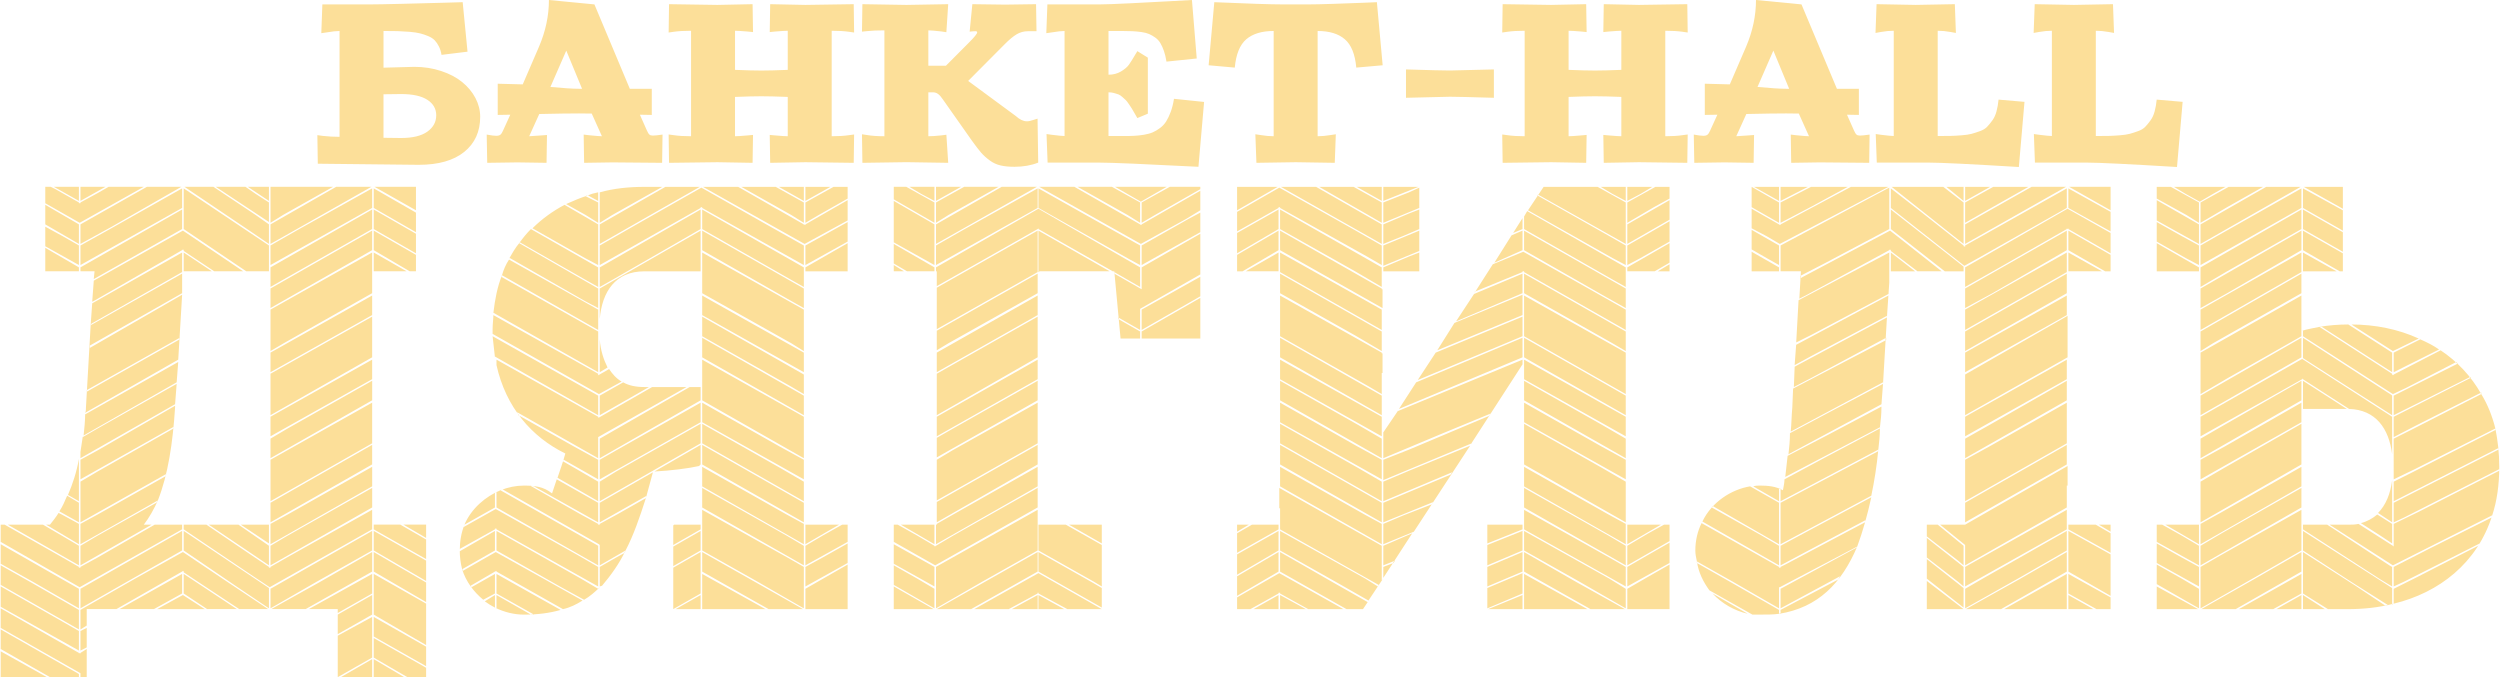 <?xml version="1.0" encoding="UTF-8"?> <!-- Creator: CorelDRAW 2018 (64-Bit) --> <svg xmlns="http://www.w3.org/2000/svg" xmlns:xlink="http://www.w3.org/1999/xlink" xml:space="preserve" width="3090px" height="837px" style="shape-rendering:geometricPrecision; text-rendering:geometricPrecision; image-rendering:optimizeQuality; fill-rule:evenodd; clip-rule:evenodd" viewBox="0 0 1255.55 340.29"> <defs> <style type="text/css"> <![CDATA[ .fil0 {fill:#FCDF99} .fil1 {fill:#FCDF99;fill-rule:nonzero} ]]> </style> </defs> <g id="Слой_x0020_1">  <path class="fil0" d="M1202.1 236.15c0,0 0,0 0,0 0,0 0,0 0,0zm0 3.53c0,0 0,0 0,0 0,0 0,0 0,0zm0 -1.57c0,0 0,-0.39 0,-0.39 0,0 0,0.39 0,0.39zm0 -5.11c0,0 0,0 0,0 0,0 0,0 0,0zm0 -3.14c0,0 0,0 0,0 0,0 0,0 0,0zm0 1.57c0,0 0,0 0,0 0,0 0,0 0,0zm-96.67 -1.18l50.69 -29.08 0 -9.82 -40.48 23.18 -10.21 5.9 0 9.82zm10.61 27.12l-10.61 5.89 0 10.22 50.69 -29.08 0 -9.82 -40.08 22.79zm-10.61 16.9l0 0.39 0 9.43 50.69 -29.08 0 -9.82 -40.08 22.79 -10.61 6.28 0 0.01zm73.49 -68.78l-22.01 -14.14 0 9.43 0 0 0 4.71 22.01 0zm-73.49 46.77l-0.39 0 0.39 0 0 10.21 50.69 -29.08 0 -10.21 0 0 0 -10.22 -38.51 22.01 -12.18 7.07 0 10.22zm96.28 0.78l0 -0.78 0 -9.83 0 -1.18 0 0 0 0c-0.79,6.69 -3.15,12.58 -7.08,16.51 0,0 0,0 0,0l7.08 4.71 0 -9.43zm-113.97 10.61l16.9 9.83 0 -9.83 0 0 -16.9 0zm17.69 -22.79l50.69 -28.68 0 -9.83 -38.51 22.01 -12.18 6.68 0 9.83 0 -0.01 0 0zm51.48 -135.57l0 9.82 20.04 11.4 0 -9.82 -20.04 -11.4zm0 -10.61l0 9.82 20.04 11.4 0 -10.22 -20.04 -11 0 0 0 0zm-51.48 40.08l0 9.43 13.36 -7.86 37.33 -21.22 0 -9.82 -50.69 29.08 0 0.39 0 0zm71.52 -7.46l-20.04 -11.4 0 9.82 18.47 10.62 1.57 0 0 -9.04zm-20.83 -32.62l-42.44 23.97 -8.25 4.71 0 0.4 0 9.43 6.29 -3.54 44.4 -25.15 0 -9.83 0 0.01 0 0zm17.69 41.66l-16.9 -9.44 0 9.44 0 0 0 0 16.9 0zm-68.38 19.64l0 9.83 50.69 -29.08 0 -9.83 -50.69 28.69 0 0.39 0 0zm0 52.66l50.69 -29.08 0 -9.83 -50.69 29.08 0 9.83zm0 10.61l51.08 -28.69 0 0 0.4 -0.39 0 0.39 23.18 14.93c13.36,0.4 20.04,9.83 21.62,22.8l0 0 0 -7.47 0 -0.79 0 0 0 -10.21 0 -0.4 -45.2 -29.07 -51.08 29.07 0 9.83 0 0zm96.28 -20.44l-0.4 -0.39 -44.4 -28.68 0 10.21 44.79 28.69 0 -9.83 0.01 0zm-96.28 -44.01l13.36 -7.46 37.33 -21.62 0 -9.82 -50.69 29.08 0 9.82zm80.56 108.07l0 0 9.82 6.29 5.9 3.92 0 -9.43 0 -0.39 -7.47 -4.71c0,0 0,0 0,0 -2.36,1.96 -5.11,3.53 -8.25,4.32l0 0zm-80.56 -75.06l0 10.22 13.36 -7.86 37.33 -21.22 0 -10.61 0 0 0 -9.83 -50.69 28.69 0 10.61 0 0 0 0zm0 -11.39l6.29 -3.94 44.4 -25.14 0 -9.83 -50.69 29.08 0 9.83zm-0.79 108.85l0 -0.39 -8.64 -4.72 -12.58 -7.08 0 9.83 21.23 11.79 0 -9.43 -0.01 0 0 0zm0 10.61l-8.64 -5.11 -12.58 -7.08 0 9.83 21.23 12.18 0 -9.82 -0.01 0 0 0zm0 -21.22l0 -0.4 -8.64 -5.11 -9.83 -5.5 -2.75 0 0 8.65 21.22 11.79 0 -9.43 0 0 0 0zm0 -141.47l0 -9.43 0 -0.39 -8.64 -4.72 -12.58 -7.07 0 9.82 14.54 8.26 6.69 3.53 -0.01 0 0 0zm-21.22 172.91l20.83 0 -20.83 -11.4 0 11.4zm21.22 -192.95l0 -0.39 -21.22 -12.19 0 10.22 21.22 11.79 0 -9.43 0 0zm0 21.61l0 -0.39 -21.22 -12.18 0 14.14 21.22 0 0 -1.57 0 0zm51.48 142.65l-23.97 13.75 -26.33 14.93 17.29 0 33.01 -18.86 0 -9.82 0 0 0 0zm95.49 -17.29l-30.65 15.32 -18.47 9.44 0 9.82 5.11 -2.36 38.12 -19.26c-0.39,0.4 -0.39,0.79 -0.79,1.19l-30.65 15.71 -11.79 5.9 0 0.39 0 7.08c22.8,-5.5 42.05,-20.44 49.52,-44.41 0,0.4 -0.4,0.79 -0.4,1.18l0 0 0 0zm-94.7 45.98l11 0 -11 -7.08 0 7.08zm44.8 -2.36l0 -7.47 0 -0.78 -44.8 -28.69 0 9.82 24.76 16.11 18.07 11.4c-0.39,0 -0.79,0 -1.18,0.39l-15.32 -10.21 -26.33 -16.9 0 10.22 0 0 0 10.61 12.57 7.86 9.83 0c7.85,0 15.72,-0.79 23.18,-2.76 -0.39,0 -0.39,0.4 -0.78,0.4l0 0 0 0zm-58.16 2.36l12.57 0 0 -7.08 -12.57 7.08zm12.57 -17.69l-31.43 17.68 17.29 0 14.14 -7.85 0 -9.83zm69.16 -112.78c-2.75,-1.97 -5.89,-3.54 -9.43,-5.11l-13.36 6.68 0 9.83 22.8 -11.4 -0.01 0 0 0zm28.3 39.69c-1.57,-6.29 -3.93,-12.18 -7.08,-17.29l-35.36 18.07 -8.65 4.33 0 10.61 0 9.83 10.61 -5.12 40.48 -20.43 0 0 0 0zm-51.09 -27.12l0 0.4 -0.39 -0.4 -0.4 0.4 0 -0.79 -5.5 -3.53 -31.04 -20.04c-3.54,0.78 -6.29,1.18 -8.65,1.96 0.4,0 0.4,0 0.4,0l0 2.75 45.19 29.08 6.68 -3.14 25.15 -12.97c0.39,0.39 0.39,0.39 0.79,0.78l-32.23 16.12 0 9.82 38.51 -19.25c0,0 0,0.39 0.4,0.39l-38.91 19.65 0 0.78 0 9.44 10.61 -5.51 33.4 -16.89c0,0.39 0,0.39 0,0.78 -5.1,-9.04 -12.18,-16.5 -20.43,-22l-23.58 12.18 0 -0.01 0 0zm-0.39 -11.78l12.97 -6.29c-10.22,-4.72 -22.01,-7.07 -33.8,-7.07l20.83 13.36zm-0.39 118.28l0 -9.82 -0.79 -0.4 -31.83 -20.83 -12.18 0 0 2.36 38.9 25.15 5.9 3.54 0 0zm-97.07 -182.73l0 -10.22 -14.14 -7.86 -7.08 0 0 5.9 14.94 8.25 6.28 3.93 0 0 0 0zm51.48 164.65l0 -10.61 0 0 0 -9.82 -40.48 22.79 -10.21 5.9 0 0.39 0 9.83 0 0.39 0 0.78 0 9.44 27.51 -15.73 23.18 -13.36 0 0 0 0zm95.89 -17.68c2.35,-7.07 3.53,-15.33 3.53,-24.36 0,-7.08 -0.78,-13.36 -1.96,-19.26 0,0.39 0,0.39 0,0.78l-42.44 21.62 -8.65 4.32 0 9.83 52.66 -26.73c0,0.4 0,0.4 0,0.79l-52.66 26.72 0 9.83 5.11 -2.36 47.95 -24.37c0,0.4 0,0.4 0,0.79l-40.87 20.83 -12.19 5.89 0 10.61 0 0.79 -0.39 -0.39 -17.29 -11.01c-1.57,0.4 -3.54,0.4 -5.5,0.4l-9.04 0 31.83 20.43 49.91 -25.15 0 0 0 0zm-146.58 -145.79l0 9.43 50.3 -28.69 -17.29 0 -33.01 18.87 0 0.39 0 0zm0 -1.18l13.36 -7.86 18.08 -10.22 -17.3 0 -14.14 7.86 0 10.22zm120.64 64.05c0,0 -0.39,-0.39 -0.79,-0.39 0.4,0 0.79,0.39 0.79,0.39zm-121.03 -74.66l6.68 -3.93 6.28 -3.54 -25.93 0 5.89 3.54 7.08 3.93zm61.3 62.87l35.37 22.8 0 -9.83 -22.01 -14.14c0,0 0,0 -0.4,0 -4.32,0 -9.43,0.39 -14.14,1.18 0.39,0 0.78,0 1.18,0l0 -0.01 0 0zm10.61 -70.34l-19.65 0 19.65 11 0 -11zm-928.59 85.67c0.39,1.57 0.39,2.75 0.78,3.93 -0.39,-1.18 -0.39,-2.36 -0.78,-3.93zm-0.78 -22.4l52.65 29.87 0 -9.83 0 -10.21 0 -0.4 -48.73 -27.51c0,-0.39 0.4,-0.78 0.4,-0.78 -2.36,5.89 -3.54,12.18 -4.32,18.86l0 0zm52.65 -11.79l0 -0.39 -39.69 -22.79c-1.97,2.35 -3.54,5.11 -5.11,7.86 0,-0.4 0.39,-0.4 0.39,-0.4l37.73 21.61 6.68 3.54 0 -9.43 0 0 0 0zm0 10.22l-44.8 -25.15c-1.57,2.36 -2.75,5.11 -3.54,7.86l48.34 27.5 0 -10.21zm9.43 102.96l-8.64 4.71 0 0.39 -0.39 0 -0.4 0 0 -0.39 -8.64 -4.71 -25.55 -14.54c0.79,0 1.58,0.39 1.97,0.39l32.22 18.08 0 -9.43 0 -0.4 -20.82 -11.78c-0.79,2.35 -1.57,4.71 -2.36,7.07 -4.33,-3.54 -9.04,-3.93 -14.15,-3.93 -3.93,0 -7.86,0.78 -11.79,2.35 0.4,0 0.79,-0.39 1.18,-0.39l48.34 27.51 0.39 0.39 0 0 0 10.22 12.97 -7.47c3.93,-7.46 7.07,-16.5 10.22,-26.33l-14.54 8.26 -0.01 0 0 0zm-18.07 32.22l-42.45 -23.97 0 9.82 31.84 18.08 12.18 6.68c2.75,-1.57 5.5,-3.93 7.86,-6.28 -0.39,0.39 -0.39,0.78 -0.79,0.78l0 0 -8.64 -5.11 0 0 0 0zm9.43 -5.89l0 0.39 0 9.43 1.18 -0.39c4.32,-5.11 8.64,-11.01 11.79,-17.69 0,0.4 -0.4,0.79 -0.4,1.18l-4.32 2.36 -8.25 4.72 0 0zm-0.79 -86.07l-53.05 -29.86c0.4,3.53 0.79,7.07 1.18,10.61l0 -0.4 51.87 29.48 0 -9.83 0 0 0 0zm51.87 34.98c0,0 0,0 -0.39,0 0.39,0 0.39,0 0.39,0zm-14.14 30.26l0 9.82 13.75 -7.86 0 -2.36 -13.36 0 -0.39 0.4 0 0 0 0zm-37.73 -167.41c-1.96,0.4 -3.54,0.79 -5.11,1.57l5.11 2.76 0 -4.33zm0 38.12l0 -0.39 -33.79 -19.26c-1.97,1.97 -3.94,4.33 -5.9,7.08 0,-0.4 0,-0.4 0.4,-0.4l33 18.87 6.29 3.53 0 -9.43 0 0zm51.87 -40.47l-31.83 18.07 -19.25 11.01 0 9.82 50.69 -28.69 0 -0.39 0.39 0 0.4 0 0 0.39 41.26 23.19 9.82 5.5 0 -9.82 -18.86 -10.61 -32.62 -18.47 0 0zm-14.14 190.19l13.75 -7.86 0 -9.82 -13.75 7.86 0 9.82zm-37.73 -160.72l0 -0.4 0 -0.39 0 -9.82 0 -0.4 -16.9 -9.82c-5.89,3.14 -11.39,7.07 -16.11,11.79l26.33 14.93 6.68 3.54 0 -9.44 0 0.01zm0 -22.01l-6.28 -3.14c0.39,-0.4 0.78,-0.4 1.17,-0.4 -3.92,1.19 -7.46,2.76 -11,4.33l9.83 5.5 6.28 3.93 0 -10.22 0 0 0 0zm-16.11 0.79c-0.39,0.39 -0.79,0.39 -0.79,0.39 0,0 0.4,0 0.79,-0.39zm132.82 -8.65l-12.57 0 0 7.07 12.57 -7.07zm-64.44 182.73l27.9 15.72 23.18 13.36 0 -9.43 0 -0.78 0 -10.22 0 -0.39 -8.25 -4.72 -42.83 -23.97 0 9.82 0 0 0 10.61 0 0 0 0zm0 -75.45l51.08 29.08 0 -10.22 0 -10.61 -51.08 -28.68 0 9.83 0 0 0 10.61 0 -0.01 0 0zm0 -32.22l44.4 25.15 6.68 3.93 0 -9.83 -51.08 -29.08 0 9.83zm51.08 18.08l0 -9.83 -51.08 -28.68 0 9.82 44.79 25.15 6.29 3.54 0 0 0 0zm0 -75.06l0 -9.83 0 -0.39 -14.14 -7.86 -17.29 0 25.14 14.15 6.29 3.93 0 0zm-51.87 121.82c-0.39,0 -0.39,0.39 -0.79,0.39 0.4,0 0.4,-0.39 0.79,-0.39zm51.87 -139.9l-12.57 0 12.57 7.07 0 -7.07zm-102.56 19.26l0 9.43 22 -12.57 28.3 -16.12 -17.29 0 -33.01 18.87 0 0.39 0 0zm51.48 66.41l51.08 29.08 0 -9.83 -51.08 -29.08 0 9.83zm0 75.45l51.08 29.08 0 -9.43 0 -0.39 -8.64 -5.11 -42.44 -23.97 0 9.82 0 0 0 0zm51.87 8.64l0 0 0 9.83 16.89 -9.83 -16.89 0zm-0.79 -119.46l0 -9.43 0 -0.39 -51.08 -29.08 0 9.82 44.79 25.55 6.29 3.53 0 0 0 0zm-51.08 67.99l51.08 28.68 0 -9.82 -12.18 -6.68 -38.9 -22.01 0 9.82 0 0.01 0 0zm0 -86.46l44.79 25.55 6.29 3.53 0 -9.82 -51.08 -29.08 0 9.82 0 0 0 0zm51.08 30.26l0 -0.39 -51.08 -28.69 0 9.83 0 0 0 10.61 44.79 25.15 6.29 3.93 0 -10.22 0.39 0 0 0 -0.39 0 0 -10.22 0 0 0 0zm-51.08 66.8l51.08 29.09 0 -9.83 -12.18 -7.07 -38.9 -22.01 0 9.82zm0 21.62l51.08 29.08 0 -10.22 -8.64 -4.71 -42.44 -23.97 0 9.82 0 0 0 0zm0 -11.01l51.08 29.09 0 -9.83 -51.08 -29.08 0 9.82zm-68.77 -5.5c-1.18,4.33 -2.75,8.65 -3.93,12.19l20.43 11.78 0 -9.43 0 -0.39 -12.18 -7.07 -5.5 -3.15c0,-0.39 0,-0.39 0.39,-0.78l17.29 9.82 0 -9.43 0 -0.39 -12.18 -6.68 -27.9 -15.72c-0.39,-0.79 -0.39,-1.18 -0.78,-1.57l40.86 23.18 0 -10.21 0 0 0 -0.4 44.41 -25.15 -17.29 0 -26.73 15.33 0 0 -0.39 0 0 -0.4 -51.09 -28.69 0 2.76c4.72,21.22 17.69,36.15 34.59,44.4l0 0 0 0zm-34.59 60.52l0 9.83 18.87 10.61c-0.39,0 -1.18,0 -1.57,0l-17.3 -9.83 0 6.68c-0.39,0 -0.39,-0.39 -0.78,-0.39 4.71,2.36 9.82,3.54 14.54,3.54 7.07,0 12.97,-0.79 18.47,-2.36l-32.23 -18.08zm51.88 6.68c0.39,-0.39 0.78,-0.78 1.18,-0.78 -0.4,0 -0.79,0.39 -1.18,0.78zm38.12 11.01l12.57 0 0 -7.08 -12.57 7.08zm13.36 -8.26l0 0 0 8.26 31.83 0 -31.83 -17.69 0 9.43zm-110.04 3.54c0.4,0.39 0.79,0.39 0.79,0.79 0,-0.4 -0.39,-0.4 -0.79,-0.79zm5.9 -35.37l0 -0.39 0.39 0 0.4 0 0 0.39 51.08 28.69 0 -9.43 0 -0.39 -10.21 -5.9 -41.26 -23.19 -16.12 9.04c0,-0.39 0.4,-0.78 0.4,-1.18 -1.57,3.93 -2.36,8.26 -2.36,12.97 0,-0.39 0,-0.39 0,-0.79l17.68 -9.82 0 0 0 0zm0 10.61l0 -9.82 -17.68 10.21c0,-0.39 0,-0.39 0,-0.39 0,3.14 0.39,6.29 1.18,9.43l16.5 -9.43 0 0 0 0zm0 -21.61l0 -7.47c0.39,0 0.39,0 0.78,-0.39l0 7.86 51.09 29.08 0 -9.83 0 0 -49.12 -27.9c-7.46,3.15 -14.54,9.04 -18.08,17.29l15.33 -8.64zm0 43.23l0 -9.83 -11.79 6.68c0,-0.39 -0.39,-0.39 -0.39,-0.78l12.18 -7.08 0 -0.39 0.39 0.39 0.4 -0.39 0 0.39 33.4 18.87c3.54,-0.79 6.68,-2.36 9.83,-4.32l-19.65 -11.01 -23.97 -13.36 -16.51 9.43c0,-0.39 0,-0.78 -0.39,-0.78 1.96,6.28 5.89,11.39 10.61,15.32l5.89 -3.14 0 0 0 0zm0 7.07l0 -6.29 -5.11 3.15c1.57,1.17 3.54,2.35 5.11,3.14zm156.01 -172.12l21.22 -11.79 0 -9.82 -21.22 11.79 0 9.82zm0 1.57l0 1.57 21.22 0 0 -14.14 -21.22 12.18 0 0.39 0 0 0 0zm0 -21.61l-0.4 -0.39 -0.39 0.39 0 -0.39 -33.01 -18.87 -17.68 0 51.08 28.69 21.62 -11.79 0 -10.22 -21.22 12.19 0 0.39 0 0zm14.15 -19.26l-14.15 7.86 0 10.22 6.68 -3.93 14.54 -8.25 0 -5.9 -7.07 0 0 0 0 0zm-14.15 212.21l0 0 21.22 0 0 -22.4 -21.22 12.18 0 10.22zm8.65 -36.94l-8.65 5.11 0 0.39 0 9.43 21.22 -11.79 0 -8.65 -2.75 0 -9.82 5.51 0 0zm-60.52 8.25l0 9.82 33.4 18.87 17.29 0 -23.58 -13.36 -27.11 -15.33 0 0 0 0zm51.87 7.47l0 0.39 0 9.43 21.22 -11.79 0 -9.82 -12.57 7.07 -8.65 4.72 0 0 0 0zm-103.35 -53.84l0 0.39 0 9.43 50.69 -28.68 0 -9.83 -42.44 23.97 -8.25 4.72zm-0.4 -64.45l0 0.4 0 -0.4zm0 -2.36l0 0 0 0zm0 -1.57c0,0 0,0.4 0,0.4 0,0 0,-0.4 0,-0.4zm4.33 22.01c-1.97,-3.93 -3.54,-8.65 -3.93,-14.15l0 6.68 0 9.83 3.93 -2.36c0,0 0,0 0,0l0 0 0 0zm-4.33 -16.9c0,0.4 0,0.4 0,0.4 0,0 0,0 0,-0.4zm0.4 52.66l0 9.82 50.69 -29.08 0 -6.68 -5.5 0 -45.19 25.94zm6.29 -79.77l44.4 -25.55 0 -9.82 -50.69 29.08 0 0.39 0 9.44 6.29 -3.54zm16.11 -4.32l28.29 0 0 -10.22 0 0 0 -10.22 -50.69 29.08 0 0.39 0 9.83 0 0.39 0 0.4 0 4.32c1.18,-13.76 7.86,-23.97 22.4,-23.97l0 0 0 0zm-76.24 31.43c0,0.4 0,0.79 0,1.18 0,-0.39 0,-0.78 0,-1.18zm20.04 -53.05c-0.39,0 -0.39,0.39 -0.79,0.39 0.4,0 0.4,-0.39 0.79,-0.39zm33.8 -13.36l0 0.39 0 0.39 0 9.83 6.29 -3.93 25.14 -14.14 -9.03 0c-7.86,0 -15.33,0.78 -22.4,2.75l0 4.71 0 0 0 0zm50.69 186.27l0 0 0 -10.22 -13.75 7.86 0 20.82 13.75 -7.85 0 -10.61zm-51.09 -89.6l11.4 -6.29c-2.75,-1.57 -4.71,-3.93 -6.29,-6.29l-5.5 3.15 0 -0.79 -52.65 -29.47c0,-0.39 0,-0.39 0,-0.39 0,2.36 -0.4,4.71 -0.4,7.46 0,0.79 0,1.58 0,2.36l53.45 30.26 0 0 -0.01 0zm50.3 36.15l0.79 -0.79 0 -9.82 -23.18 13.36c7.86,-0.39 17.29,-1.57 22.39,-2.75l0 0 0 0zm-23.18 3.15l-26.72 15.32 0 0.4 0 9.43 23.58 -13.36c0,0.39 -0.4,0.78 -0.4,1.17 1.18,-4.32 2.36,-8.64 3.54,-12.96l0 0 0 0zm23.97 -24.37l-42.44 23.97 -8.25 5.11 0 0.4 0 9.43 50.69 -29.09 0 -9.82 0 0zm-50.69 -4.32l24.75 -14.15 -2.35 0c-4.33,0 -7.86,-0.78 -10.62,-2.36l-11.78 6.68 0 9.83 0 0 0 0zm464.49 3.54l51.09 28.68 0 -9.82 -12.19 -6.68 -38.9 -22.01 0 9.82 0 0.01 0 0zm-57.77 24.36l-12.97 5.5 0 0.4 0 9.43 34.59 -14.55 -0.79 1.19 -33.8 14.14 0 0.4 0 9.43 25.15 -10.22 -0.78 1.18 -14.15 5.5 -10.22 4.32 0 0.4 0 9.82 15.33 -6.29 28.29 -43.22 -30.65 12.57 0 0 0 0zm56.98 -53.44l0 -2.36 -62.87 25.93 0.39 -0.39 -7.47 11 0 2.76 0 0 0 0.78 0 9.43 29.09 -12.18 24.75 -10.22 -0.78 1.18 -40.09 16.9 -12.97 5.11 0 0.39 0 9.83 44.41 -18.47 -0.39 0.39 25.93 -40.08 0 0 0 0zm0 104.13l0 -0.39 0 -9.43 -17.68 7.47 0 9.82 17.68 -7.47 0 0zm-121.82 -64.45l51.09 29.09 0 -9.83 0 0 -12.18 -7.07 -38.91 -22.01 0 9.82zm0 -10.6l51.09 28.68 0 -9.43 0 -0.39 -12.18 -6.68 -38.91 -22.01 0 9.82 0 0.01zm51.87 62.09l0 0.39 0 9.43 5.9 -2.36 -0.79 1.18 -5.11 1.97 0 5.5 14.54 -22.4 -14.54 6.29 0 0zm52.27 -0.4l0 10.22 17.68 -7.47 0 -9.82 -17.68 7.07 0 0 0 0zm-104.14 -29.47l51.09 29.08 0 -9.83 0 -0.39 -8.64 -4.71 -42.45 -23.97 0 9.82 0 0 0 0zm0 -11.01l51.09 29.09 0 -9.43 0 -0.4 -51.09 -29.08 0 9.83 0 -0.01zm173.7 18.87l0.39 0 -0.39 0 0 -10.22 -12.19 -7.07 -38.9 -22.01 0 10.22 0 0 0 10.21 51.09 29.08 0 -10.21zm-51.09 -51.09l51.09 29.08 0 -9.82 -12.19 -7.08 -38.9 -22 0 9.82zm51.09 8.25l-51.09 -28.68 0 9.82 51.09 28.69 0 -9.83zm0 53.84l-8.65 -4.71 -42.44 -23.97 0 9.82 51.09 29.08 0 -10.22 0 0 0 0zm-69.56 9.82l17.68 -7.07 0 -2.36 -17.68 0 0 9.43zm18.47 -136.35l51.09 29.07 0 -9.82 0 -0.39 -51.48 -29.08 -15.33 6.29 -9.04 14.14 0 -0.39 23.97 -9.83 0 -0.39 0.4 0 0.39 0 0 0.39 0 0.01 0 0zm-0.79 151.29l-17.68 7.47 0 10.21 17.68 -7.46 0 -10.22zm59.34 -190.59l5.9 -3.54 -12.58 0 0 7.07 6.69 -3.53 -0.01 0 0 0zm-7.46 177.23l0 -0.4 -8.65 -5.11 -42.44 -23.97 0 9.83 51.09 29.08 0 -9.43 0 0 0 0zm-51.09 -8.65l51.09 28.69 0 -9.43 0 -0.39 -8.26 -4.72 -42.83 -23.97 0 9.82zm-122.61 -64.84l51.09 29.08 0 -9.82 -12.18 -7.08 -38.91 -22 0 9.82zm121.82 -31.44l-53.44 22.4 -8.64 13.36 62.08 -25.93 0 -9.83 0 0 0 0zm-69.95 -34.97l0 1.57 18.08 0 0 -9.43 -5.11 1.97 -12.97 5.5 0 0.39 0 0 0 0zm-0.78 -0.39l0 0 -51.09 -29.08 0 9.82 37.72 21.23 13.36 7.85 0 -9.82 0.01 0 0 0zm18.86 -29.08l-5.11 1.96 -12.97 5.51 0 0.39 0 9.43 9.83 -3.93 8.25 -3.54 0 -9.82 0 0zm-70.73 21.61l-16.51 9.43 16.51 0 0 0 0 0 0 -9.43zm28.68 165.44l16.51 9.43 7.07 -10.61 -0.39 0.4 0 -6.68 0 -0.4 0 -9.82 0 -0.4 -9.04 -5.11 -42.44 -23.97 0 0 0 10.22 0 0 0.39 0 0 10.22 0 0.39 49.52 27.9 -0.4 0.79 -6.28 -3.93 -42.84 -23.97 0 9.43 0 0.39 27.9 15.72 0 0 0 0zm-27.9 -123.39l44.41 25.15 6.68 3.93 0 -10.22 0 -0.39 0.39 0 0 -9.83 -0.39 0 0 -0.39 -51.09 -28.69 0 9.83 0 0 0 10.61 0 0zm0 -43.62l0 0 0 0.39 51.48 29.09 0 -9.44 -0.39 0 0 -0.39 -51.09 -29.08 0 9.43 0 0 0 0zm51.87 -1.57l0 9.82 18.08 -7.46 0 -10.22 -18.08 7.47 0 0.39 0 0zm-51.87 55.8l51.09 29.08 0 -9.43 0 -0.4 -51.09 -29.07 0 9.82 0 0zm37.73 -11l13.36 7.86 0 -9.43 0 -0.4 -51.09 -29.08 0 9.83 37.72 21.22 0.01 0 0 0zm-37.73 22l51.09 28.69 0 -9.43 0 -0.4 -51.09 -28.68 0 9.82 0 0zm51.09 -34.97l-51.09 -28.69 0 9.83 51.09 29.08 0 -10.22 0 0 0 0zm0.78 -53.84l0 10.22 18.08 -7.47 0 -10.21 -5.11 2.35 -12.97 5.11zm45.59 45.98l-9.04 13.75 33.4 -14.14 0 -9.83 -24.36 10.22zm24.36 21.22l0 -9.83 -43.62 18.08 -9.03 13.76 52.65 -22.01zm0 -10.61l0 -10.22 -34.19 14.15 -8.64 13.75 42.83 -17.68zm-52.26 -64.45l-17.69 0 0 7.07 17.69 -7.07zm-91.17 206.31l0 5.9 6.68 0 14.15 -7.86 0 -0.4 0.39 0 0.39 0 0 0.4 14.15 7.86 17.68 0 -32.22 -18.08 -21.22 12.18 0 0zm126.14 5.9l17.29 0 0 -7.08 -17.29 7.08zm-77.81 -13.37l-26.72 -15.32 0 9.82 33.41 18.87 8.25 0 2.36 -3.54 -17.3 -9.83zm95.89 5.51l0 0 0 7.85 31.83 0 -31.83 -17.68 0 9.83zm51.09 -99.43l-51.09 -29.08 0 9.83 51.09 29.08 0 -9.83zm-174.48 66.81l0 0 0 -1.97 -13.36 0 -7.47 4.33 0 9.82 20.83 -11.79 0 -0.39zm0 10.61l0 0 0 -9.43 -20.83 11.79 0 10.22 20.83 -12.19 0 -0.39 0 0zm123.39 1.18l0 9.82 33.4 18.87 17.29 0 -23.97 -13.36 -26.72 -15.33 0 0 0 0zm-135.97 28.69l12.58 0 0 -7.08 -12.58 7.08zm12.58 -28.69l-20.83 12.18 0 9.83 20.83 -12.19 0 -9.82zm175.26 18.47l0 0.39 0 9.83 0 0 0 0 21.22 0 0 -22.4 -11 6.28 -10.21 5.9 -0.01 0 0 0zm0 -173.3l21.22 -12.18 0 -9.83 -21.22 12.19 0 9.82zm14.15 -28.69l-14.15 7.86 0 0.39 0 9.83 13.36 -7.86 7.86 -4.32 0 -5.9 -7.07 0 0 0zm-14.15 40.87l0 1.57 13.76 0 7.46 -4.32 0 -9.83 -21.22 12.19 0 0.39 0 0zm0 -11.39l0 0.39 0 9.43 6.68 -3.54 14.54 -8.25 0 -10.22 -12.97 7.47 -8.25 4.72 0 0zm0 161.51l0 0.39 0 9.43 21.22 -11.79 0 -10.21 -11 6.28 -10.21 5.9 -0.01 0 0 0zm21.22 -148.54l0 -3.54 -5.9 3.54 5.9 0zm-10.61 131.64l-10.61 6.28 0 0.4 0 9.43 21.22 -12.18 0 -8.26 -2.75 0 -7.86 4.33 0 0zm-185.09 38.12l12.97 0 -12.97 -7.08 0 7.08zm121.82 -180.38l0 -9.82 -5.5 2.36 -8.64 13.75 14.14 -6.29zm51.88 -24.75l0 -7.08 -12.58 0 5.9 3.54 6.68 3.54 0 0 0 0zm-23.19 191.37l23.19 13.36 0 -9.43 0 -0.39 -8.26 -5.11 -42.83 -23.97 0 9.82 27.9 15.72 0 0 0 0zm-172.12 -28.69l0 3.54 5.89 -3.54 -5.89 0zm138.72 -146.57l4.71 -1.97 0 -5.5 -4.71 7.47zm56.59 59.34l0 -9.83 -51.09 -29.08 0 9.83 44.4 25.14 6.69 3.94zm-51.09 -7.47l51.09 29.08 0 -10.22 0 -10.61 -51.09 -28.68 0 9.82 0 0 0 10.61 0 0 0 0zm0 -60.12l0 6.28 44.8 25.55 6.29 3.53 0 -9.43 0 -0.39 -49.52 -28.29 -1.57 2.75 0 0 0 0zm0 7.07l0 9.82 41.26 23.58 9.83 5.5 0 -9.43 0 -0.39 -51.09 -29.08 0 0zm51.87 147.75l0 0 0 9.83 16.9 -9.83 -16.9 0zm-175.26 -159.54l0.39 0 0.39 0 0 0.39 43.62 24.37 7.47 4.32 0 -9.43 0 -0.39 -13.75 -7.86 -37.73 -21.22 -21.22 12.18 0 9.83 20.83 -11.79 0 -0.4 0 0 0 0zm-20.83 -10.22l0 11.79 20.44 -11.79 -20.44 0zm20.83 20.83l0 0 0 -9.43 -20.83 11.79 0 10.22 20.83 -12.19 0 -0.39 0 0zm0 11l0 -0.39 0 0 0 -9.43 -20.83 12.18 0 8.26 2.75 0 18.08 -10.62 0 0 0 0zm51.87 -13.75l0 -9.83 0 -0.39 -14.15 -7.86 -17.29 0 23.97 13.76 7.47 4.32 0 0zm0 1.18l0 -0.39 -33.01 -18.87 -17.69 0 50.7 28.69 0 -9.43 0 0zm0 -19.26l-12.58 0 12.58 7.07 0 -7.07zm115.93 35.76l6.68 3.54 0 -9.43 0 -0.39 -8.26 -4.72 -36.15 -20.44 0.39 -0.39 44.02 24.76 0 -9.43 0 -0.79 0 0 0 -10.21 0 -0.4 -14.15 -7.86 -27.11 0 -7.86 11.79 42.44 23.97 0 0 0 0zm177.22 -27.11l0 9.43 13.76 -7.86 18.08 -10.22 -17.69 0 -14.14 7.86 0 0.79 -0.01 0 0 0zm12.58 -8.65l-12.57 0 0 7.07 12.57 -7.07zm-12.58 61.7l0 0.79 0 9.42 51.09 -29.07 0 -9.83 -51.09 28.69 0 0 0 0zm-0.78 -42.44l0 -0.79 0 0 0 -10.61 -5.11 -3.93 -5.11 -3.93 -25.94 0 36.16 28.69 0 -9.43 0 0 0 0zm0.78 73.88l51.09 -28.69 0 -9.82 -51.09 28.68 0 9.83zm51.09 -82.53l0 -9.82 -34.97 19.65 -16.12 9.04 0 0.78 -0.39 -0.39 -0.39 0 0 -0.4 -22.4 -17.68 -14.15 -11 0 9.82 36.94 29.08 7.07 -3.93 44.41 -25.15 0 0 0 0zm-51.09 40.87l0 9.43 13.76 -7.46 37.33 -21.62 0 -9.82 -51.09 29.08 0 0.39 0 0zm-0.78 -51.48l-8.65 0 8.65 7.07 0 -7.07zm-92.35 28.69l54.62 -28.69 -18.86 0 -35.37 18.87 0 0.39 -0.39 -0.39 -0.39 0.39 0 -0.39 -13.76 -7.86 0 9.82 7.47 3.93 6.68 3.93 0 0 0 0zm-0.39 10.61l0 -9.82 -13.76 -7.87 0 9.83 7.47 4.32 6.29 3.54 0 0 0 0zm0 -31.05l0 -0.39 -13.76 -7.86 0 10.22 13.76 7.86 0 -9.83 0 0zm14.54 -8.25l-13.76 0 0 7.07 13.76 -7.07zm-23.97 150.12c-1.19,0 -2.36,0 -3.54,0.39l12.97 7.47 0 -6.68c0.39,0.39 0.39,0.39 0.78,0.39l0 6.29 49.12 -25.94c0.4,-3.54 0.79,-7.07 0.79,-10.61l-26.72 14.14 -21.23 11.4c0,1.57 -0.39,3.54 -0.78,5.5 -3.54,-1.96 -7.47,-2.35 -11.39,-2.35l0 0 0 0zm10.21 -132.04l15.72 -8.25 18.08 -9.83 -18.47 0 -15.33 7.86 0 10.22 0 0 0 0zm-0.78 -18.08l-12.58 0 12.58 7.07 0 -7.07zm93.52 179.98l0 10.22 51.09 -29.08 0 -0.39 0 0 0 -10.61 0.39 0 0 -9.83 -51.47 29.47 0 0 -0.4 0 -0.39 0 0 0 -11.79 0 12.57 10.22 0 0 0 0zm0 -43.62l51.09 -29.08 0 -9.82 -38.51 22 -12.57 7.08 0 9.82 -0.01 0 0 0zm51.09 -49.51l-51.09 28.68 0 9.83 51.09 -28.69 0 -9.82zm-51.09 60.91l0 10.21 51.09 -29.08 0 -10.61 0 -9.82 -38.9 22.01 -12.19 6.68 0 10.61zm0 -119.07l50.7 -28.69 -17.3 0 -33.4 18.87 0 9.82 0 0 0 0zm51.88 4.32l0 9.43 16.89 0 -16.89 -9.43zm-89.21 -21.61l0 9.82 27.11 21.23 9.44 0 0 -2.36 -7.47 -5.9 -29.08 -22.79 0 0 0 0zm18.08 164.26l15.72 12.18 2.75 2.36 0 -9.83 -12.97 -10.61 -5.5 0 0 5.9 0 0 0 0zm70.34 7.07l0 -9.82 -40.87 23.18 -10.21 5.9 0 0.39 0 9.43 27.89 -15.72 23.19 -13.36 0 0zm-51.09 -67.98l51.48 -29.08 0 -20.83 -51.48 29.47 0 20.44zm-0.78 96.67l0 -9.04 0 -0.78 -18.47 -14.54 0 9.82 18.47 14.54zm0.78 -138.32l0 9.43 13.76 -7.86 37.33 -21.22 0 -9.83 -51.09 29.08 0 0.4 0 0zm0 118.67l0 9.04 51.09 -28.69 0 -9.82 -51.09 28.69 0 0.78zm0 -23.18l51.09 -29.09 0 -9.82 -51.09 29.08 0 9.83zm-3.53 29.86l2.75 2.36 0 -9.82 -18.47 -14.55 0 9.83 15.72 12.18 0 0 0 0zm-89.99 -156l0 -1.97 -13.76 -7.86 0 9.83 0 0 13.76 0zm145.4 161.9l14.14 7.85 7.08 0 0 -5.89 -21.22 -11.79 0 9.83 0 0 0 0zm0 7.86l12.57 0 -12.57 -7.08 0 7.08zm-0.79 -28.69l-23.97 13.75 -26.72 14.93 17.68 0 33.01 -18.86 0 -9.82 0 0zm-89.2 -140.68l0 0 0 -9.83 -45.59 23.97 -1.18 21.22 7.86 -3.93 38.51 -20.43 0 0.78 -46.37 24.76 0 -0.39 -0.79 10.61 0 0 8.65 -4.72 37.72 -20.04 0 0.79 1.57 -23.19 -0.39 5.9 0 -5.5 0.01 0 0 0zm-54.63 116.31l0 10.22 0 10.22 45.59 -24.37c0,0 0,0 0,0 1.57,-7.46 2.75,-14.93 3.53,-23.18 0,0 0,0.39 0,0.78l-49.12 25.94 0 0.39 0 0 0 0zm73.49 53.06l18.47 0 -18.47 -14.15 0 14.15zm-18.47 -190.2l-45.19 23.97 0 -1.18 12.18 -6.29 32.62 -17.29 0 -10.61 0 -10.22 -54.62 29.08 0 10.22 0 0.39 0 0.79 0 1.57 10.21 0 -0.79 13.76 3.15 -1.58 42.05 -22.79 0 -0.39 0.39 0.39 0.39 -0.39 0 0.79 13.36 10.21 12.19 0 -25.94 -20.43 0 0 0 0zm88.81 182.34l0 -9.83 -31.44 17.68 31.44 0 0 -7.85zm0.79 -193.74l21.22 11.79 0 -9.82 -21.22 -11.79 0 9.82zm-51.88 29.87l0 9.82 15.33 -8.64 35.76 -20.44 0 -0.39 0.39 0.39 0.4 -0.39 0 0.39 21.22 12.19 0 -10.22 -21.62 -12.19 -51.47 29.48 -0.01 0zm52.27 -40.48l20.83 11.79 0 -11.79 -20.83 0zm-0.39 169.76l0 2.36 21.22 11.79 0 -9.82 -7.47 -4.33 -13.75 0 0 0 0 0zm0 12.58l0 0 0 10.61 0 0.39 21.22 12.19 0 -20.83 -21.22 -11.79 0 9.43 0 0 0 0zm0 -150.51l18.47 10.62 2.75 0 0 -8.26 -21.22 -12.18 0 9.82zm21.22 141.47l0 -3.54 -5.9 0 5.9 3.54zm-110.43 -130.85l12.18 0 -12.18 -9.44 0 9.44zm-51.48 91.95l46.77 -25.15 0.78 -10.22 -28.29 14.93 -18.47 9.83c0,3.93 -0.4,7.46 -0.79,11 0,-0.39 0,-0.39 0,-0.39l0 0 0 0zm-38.12 69.95c0,-0.4 -0.39,-0.4 -0.78,-0.79 0.39,0.39 0.78,0.39 0.78,0.79zm10.22 -5.9l23.19 13.36 0 -10.21 0 -0.4 0.39 0 38.9 -20.43c2.76,-7.47 5.11,-15.72 7.08,-24.76l-29.48 15.72 -16.11 8.64 0 0.4 0 9.43 42.84 -22.79c0,0.39 -0.4,0.78 -0.4,1.18l-40.08 21.22 -2.35 1.18 0 0.39 -0.4 0 -0.39 0 0 -0.39 -38.91 -22.01c-1.96,3.93 -3.14,8.64 -3.14,13.75 0,1.97 0.39,3.54 0.78,5.51l18.08 10.21 0 0zm-15.72 -29.86c0,0 0.4,-0.4 0.4,-0.4 0,0 -0.4,0.4 -0.4,0.4zm5.5 35.76c4.72,5.1 11.01,8.64 17.69,10.21l-17.69 -10.21zm20.44 -53.84c-0.39,0 -0.79,0 -1.18,0 0.39,0 0.78,0 1.18,0zm12.97 39.69l0 -9.43 0 -0.39 -8.65 -5.11 -25.15 -14.15c0.39,-0.39 0.39,-0.39 0.39,-0.78l33.41 19.25 0 -10.22 0 -10.21 0 -0.4 -14.54 -8.25c-9.43,1.57 -19.26,7.86 -23.97,17.68l38.51 22.01 0 0 0 0zm-34.19 13.36c0,-0.39 -0.4,-0.79 -0.79,-0.79 0.39,0 0.79,0.4 0.79,0.79zm85.67 -93.13l-27.51 14.54 -19.65 10.21c-0.39,3.93 -0.79,7.47 -1.18,10.61l47.94 -25.15c-0.39,0 -0.39,0.4 -0.39,0.4 0.39,-3.15 0.78,-6.68 0.78,-10.22l0 -0.79 0 0.4 0.01 0 0 0zm-12.97 71.12l-23.19 12.58 -14.54 7.86 0 9.82 29.87 -16.11c-0.4,0.78 -0.79,1.18 -0.79,1.57l-29.08 15.33 0 0.39 0 1.18c0,0 -0.39,0 -0.78,0.4 19.64,-3.15 31.44,-15.33 39.29,-33.8 -0.39,0.39 -0.39,0.79 -0.78,0.79l0 -0.01zm-32.62 -58.55l46.37 -24.76 0 0.79 1.97 -33.4 -46.37 24.75 -0.4 10.22 9.04 -4.71 37.33 -20.05 0 1.18 -46.76 24.37 -0.39 9.43c-0.4,4.32 -0.4,8.25 -0.79,12.18zm-19.25 91.96c-0.4,-0.4 -0.79,-0.4 -1.18,-0.4 0.39,0 0.78,0 1.18,0.4zm-1.18 -0.39c-0.4,0 -0.79,0 -1.18,0 0.39,0 0.78,0 1.18,0zm14.54 -1.58l0 -0.39 -23.98 -13.76 -17.29 -9.82c0,-0.39 0,-0.39 0,-0.79 0.79,5.51 3.15,10.22 6.29,14.54l21.61 12.19c1.18,0 2.75,0 3.94,0 3.53,0 6.68,0 9.42,-0.4l0 -1.57 0 0 0.01 0zm-372.54 -73.49l0 -9.82 -50.69 28.69 0 10.21 50.69 -29.08 0 0 0 0zm0 -42.83l0 -9.82 -50.69 28.68 0 9.83 50.69 -28.69zm0 32.22l0 -10.6 0 0 0 -9.83 -42.83 23.97 -7.86 4.72 0 20.43 50.69 -28.69zm-51.08 40.87l0 9.83 51.08 -29.08 0 -9.82 -42.44 23.97 -8.25 4.71 0 0.39 -0.39 0 0 0zm-0.79 -127.31l0 -1.58 0 -0.39 -20.44 -11.79 0 9.83 6.68 3.93 13.76 0 0 0zm-20.44 -3.15l0 3.14 5.11 0 -5.11 -3.14zm20.44 -31.05l0 -0.39 -14.15 -7.86 -6.28 0 0 6.29 20.43 11.79 0 -9.83 0 0 0 0zm0 171.34l0 -9.83 0 0 -16.9 0 16.9 9.83zm51.87 -93.92l0 -10.22 0 0 0 -10.21 -50.69 28.68 0 20.83 50.69 -29.08zm-51.87 -55.8l0 -0.79 0 -9.82 0 -0.4 -20.44 -11.79 0 20.83 20.44 11.4 0 -9.43 0 0zm7.07 48.72l44.8 -25.14 0 -9.83 -50.69 28.69 0 9.82 5.89 -3.54 0 0 0 0zm-6.28 -70.34l0 9.83 6.28 -3.93 25.15 -14.15 -17.29 0 -14.14 7.86 0 0.4 0 0 0 -0.01zm0 11.01l0 9.43 15.32 -8.64 35.37 -20.05 -17.68 0 -33.01 18.87 0 0.39 0 0zm51.08 -18.47l-37.33 20.82 -13.75 7.86 0 9.83 51.08 -28.69 0 -9.82zm51.48 17.29l0 -10.22 -14.15 -7.86 -17.29 0 25.15 14.15 6.29 3.93zm13.36 -18.08l-25.94 0 12.97 7.47 12.97 -7.47zm-103.35 0l-12.57 0 0 7.07 12.57 -7.07zm-12.18 50.7l0 20.82 50.69 -28.68 0 -10.61 0 0 0 -10.22 -50.69 28.69zm50.69 110.42l0 -9.82 -42.44 23.97 -8.64 5.1 0 0.4 -0.4 -0.4 -0.39 0.4 0 -0.4 -8.64 -5.1 -9.83 -5.51 -1.96 0 0 8.65 20.82 11.79 51.48 -29.08 0 0 0 0zm-51.87 -154.04l0 -7.08 -12.57 0 5.89 3.54 6.68 3.54 0 0 0 0zm51.87 57.37l0 -9.82 -50.69 28.68 0 9.83 50.69 -28.69zm0 42.83l0 -9.82 -42.44 23.97 -8.25 4.71 0 9.83 50.69 -28.69zm52.26 -31.04l29.48 0 0 -20.43 -29.48 16.89 0 3.54zm-51.87 -44.01l0 0 0 10.21 0 0 0 0.4 0.4 0 0 -0.4 35.36 0 -35.76 -20.43 0 10.22 0 0 0 0zm31.83 146.96l0 -9.43 -16.5 0 16.5 9.43zm20.04 -107.28l29.48 -16.89 0 -9.83 -29.48 16.51 0 10.21zm-51.87 97.85l0 2.36 0 0 0 10.61 27.9 15.72 3.93 2.36 0 -20.83 -18.08 -10.21 -13.75 0 0 0 0 -0.01zm51.87 -150.5l-0.39 -0.39 -0.39 0.39 0 -0.39 -33.01 -18.87 -17.69 0 51.09 28.69 22.79 -12.58 7.08 -4.32 0 -9.82 -29.47 16.89 0 0.4 0 0 -0.01 0zm14.15 -19.26l-14.15 7.86 0 10.22 6.69 -3.93 22.79 -12.97 0 -1.18 -15.33 0 0 0 0 0zm-66.02 183.52l0 9.82 31.83 18.08 0 -9.82 -4.71 -2.76 -27.12 -15.32 0 0 0 0zm51.87 -142.65l0 10.61 -13.75 -7.86 0 -0.78 12.97 7.47 0 -9.44 0 -0.39 -51.09 -29.47 -51.47 29.47 0 1.97 0.39 0 0 7.46 9.04 -5.11 41.65 -23.58 0.39 -0.39 0 0.39 37.34 21.23 0.78 0 3.15 33.79 9.82 0 0 -3.14 0 -0.4 -11 -6.28 0 -0.79 11 6.29 0 -10.61 30.26 -17.29 0 -20.44 -29.47 16.9 0 0.39 -0.01 0 0 0zm0 -11.39l0 9.82 29.48 -16.5 0 -9.83 -5.9 3.14 -23.58 13.36 0 0.01 0 0zm-0.78 9.82l0 -9.82 -16.11 -9.04 -34.98 -19.65 0 9.82 45.98 25.94 5.11 2.75zm-51.09 172.91l12.97 0 -12.97 -7.08 0 7.08zm-13.36 0l12.97 0 0 -7.08 -12.97 7.08zm-59.34 0l20.04 0 -20.04 -11.4 0 11.4zm72.31 -28.69l-27.11 15.32 -23.58 13.36 17.29 0 33.4 -18.86 0 -9.82 0 0 0 0zm-51.87 7.47l-20.44 -11.4 0 9.82 20.44 11.4 0 -9.82zm0 11l-8.64 -5.11 -11.79 -6.68 0 9.82 20.43 11.79 0 -9.82 0 0 0 0zm0.79 -11l0 10.21 0 0.4 0 0.78 0 9.43 23.18 -13.36 27.9 -15.72 0 -10.61 0 0 0 -9.82 -51.09 28.68 0.01 0 0 0.01zm19.25 21.22l17.29 0 14.54 -7.86 0 -0.4 0.39 0 0 0 0 0.4 14.54 7.86 17.3 0 0 0 -31.84 -18.08 -32.22 18.08 0 0 0 0zm-446.02 -109.25l0 -0.79 46.76 -26.32 0 0.78 -46.76 26.33zm1.57 -22.01l0 -1.18 46.37 -26.32 0 -9.83 -45.97 25.94 -2.36 41.26c0,1.18 0,1.96 -0.4,2.75l46.77 -26.72 1.96 -32.62 -46.37 26.72 0 0zm47.16 101.78l25.93 17.69 16.9 11.39 0 -10.21 -42.83 -28.69 0 9.82 0 0 0 0zm51.87 3.54l-8.25 4.72 0 0.39 -0.4 0 -0.39 0 0 -0.39 -7.07 -4.72 -24.37 -16.51 -11.39 0 0 2.36 33.79 22.8 9.43 6.28 51.48 -29.08 0 -9.82 -42.83 23.97 0 0 0 0zm-54.62 -98.25l-46.77 26.33 0 -0.39c0,3.54 -0.39,7.47 -0.78,11l46.76 -26.72 0 0 0.79 -10.22 0 0 0 0zm-49.12 -47.15l0 1.57 7.07 0 -0.4 3.93 44.41 -25.15 0 -9.82 -51.09 29.08 0 0.39 0.01 0 0 0zm8.64 80.56l-7.47 4.32c0,0 0,-0.39 0,-0.39 -0.39,2.75 -0.78,5.11 -1.18,7.86l0 3.14 47.55 -27.11 0.79 -10.22 -39.69 22.4 0 0 0 0zm86.85 90.38l23.18 -13.36 27.9 -15.72 0 -9.82 -51.08 29.08 0 9.82 0 0 0 0zm-81.35 -190.2l-14.14 7.87 0 0.39 0 9.43 51.08 -28.69 0 -9.82 -36.94 20.82 0 0 0 0zm33.4 88.42l-38.9 22.4 -8.64 4.72 0 9.82 46.76 -26.33c0,0.4 0,0.4 0,0.79l-38.12 21.61 -8.64 5.11 0 10.22 0 0 0 10.21 43.22 -24.36c-0.39,0.39 -0.39,0.79 -0.39,1.18l-34.19 19.26 -8.65 4.71 0 0.39 0 9.83 38.91 -22.01c5.11,-12.97 7.47,-28.69 8.64,-46.76l0 -0.79 0 0 0 0zm47.95 -90.77l0 9.43 15.32 -8.64 35.37 -20.05 -17.69 0 -33 18.87 0 0.39 0 0zm51.87 13.75l0 9.43 16.5 0 -16.5 -9.43zm0 -21.61l0 9.82 21.22 12.19 0 -9.83 -21.22 -12.18zm-43.23 163.87l-8.64 5.11 0 9.82 51.09 -29.08 0 -9.82 -42.44 23.97 -0.01 0 0 0zm43.23 -174.48l0 9.82 21.22 12.19 0 -9.83 -21.22 -12.18zm21.22 33.4l-21.22 -12.18 0 9.82 18.07 10.62 3.15 0 0 -8.26zm-64.45 130.47l-8.64 4.71 0 0.39 0 0 0 9.83 51.09 -29.08 0 -9.82 -42.44 23.97 -0.01 0 0 0zm-8.64 -5.9l0 9.83 51.08 -29.09 0 -9.82 -51.08 29.08zm-57.38 0l-29.47 16.51 -8.64 5.11 0 0.39 0 9.43 35.76 -20.44 -3.93 0c2.75,-3.53 5.11,-7.85 7.07,-12.18 -0.39,0.4 -0.39,0.79 -0.78,1.18l0 0 -0.01 0zm13.76 -116.31l14.14 0 -14.14 -9.44 0 9.83 0 0.39 0 -0.78 0 0zm-46.37 26.32l45.58 -25.93 0 -9.83 -45.19 25.54 -0.78 11.01 0.39 -0.79 0 0 0 0zm45.58 -37.33l0.39 0.39 0.4 -0.39 0 0.79 15.32 10.21 14.54 0 -30.26 -20.43 -44.79 25.15 -0.79 10.61 0.79 -0.39 44.4 -25.55 0 -0.39 0 0zm-51.87 117.1l0 -1.18 0 -9.82 0 -0.79c0,0 0,0 0,0 -1.18,6.69 -3.14,12.58 -5.5,18.08l5.5 3.14 0 -9.43zm169.37 -148.54l-20.83 0 20.83 11.79 0 -11.79zm-73.09 7.86l0 0.79 0 9.43 6.28 -3.93 25.16 -14.15 -31.44 0 0 7.47 0 0.39 0 0zm-112.79 161.9l16.51 9.83 0 -9.83 0 -0.39 -8.65 -4.71 -1.57 -0.79c-1.18,1.96 -2.75,3.93 -4.32,5.9l-1.97 0 0 -0.01zm16.51 -11l-5.9 -3.54c-1.17,2.76 -2.35,5.51 -3.92,7.86l9.82 5.5 0 -9.82 0 0 0 0zm96.28 -107.67l0 9.82 51.08 -29.08 0 -9.82 -51.08 29.08zm51.08 -40.48l0 -9.82 -37.33 20.82 -13.75 7.86 0 0.4 0 9.43 51.08 -28.69 0 0zm0 53.84l0 -9.82 -51.08 28.68 0 9.83 51.08 -28.69zm-94.7 -53.84l0 0 0 10.61 31.44 21.23 11.39 0 0 -1.58 0 -0.78 0 -10.22 0 -0.39 -42.83 -28.69 0 9.82 0 0 0 0zm43.62 39.69l51.08 -29.08 0 -0.39 0 0 0 -9.43 -51.08 29.08 0 1.97 0 0 0 7.85 0 0zm6.68 28.29l44.4 -25.14 0 -10.61 0 0 0 -9.83 -51.08 28.69 0 20.82 6.68 -3.93 0 0 0 0zm44.4 18.87l-42.44 23.97 -8.64 5.11 0 9.82 51.09 -29.08 0 -9.82 -0.01 0 0 0zm-51.87 72.3l0 0 -14.15 0 14.15 9.43 0 -9.43zm0 11.01l0 -0.4 -15.32 -10.61 -14.94 0 30.26 20.44 0 -9.43 0 0zm0.79 -65.24l0 9.83 51.08 -28.69 0 -9.82 -51.08 28.68zm-135.58 106.89l0 9.83 24.76 14.14 14.54 0 0 -1.57 -39.3 -22.4zm169.37 -8.25l17.3 -9.82 0 -9.83 -31.84 17.68 14.54 0 0 1.97zm-77.81 -30.65l-23.97 13.36 -27.5 15.72 0 0.39 0 9.43 3.14 -1.96 0 -8.26 14.93 0 33.01 -18.86 0 -0.39 0.39 0.39 0.4 -0.39 0 0.78 27.9 18.47 14.54 0 -20.04 -13.36 -22.8 -15.32 0 0 0 0zm95.1 0l-26.72 15.32 -23.97 13.36 17.29 0 33.41 -18.86 0 -9.82 -0.01 0 0 0zm0 52.66l0 0 0 -10.61 0 0 0 -9.43 -17.29 9.43 0 20.82 0 0 17.29 -9.82 0 -0.39 0 0 0 0zm-17.29 -11.4l17.3 -9.82 0 -9.83 -17.3 9.83 0 9.82zm-78.2 -30.26l-31.44 17.68 17.29 0 14.15 -7.85 0 -9.83zm0.79 9.83l11.78 7.85 14.94 0 -26.72 -17.68 0 9.83 0 0 0 0zm-51.87 19.25l0 9.43 3.14 -1.57 0 -9.82 -3.14 1.57 0 0.39zm0 11.01l-0.4 -0.4 -0.39 0.4 0 -0.4 -39.3 -22.4 0 9.83 40.08 22.79 0 1.97 3.15 0 0 -14.15 -3.15 1.97 0 0.39 0.01 0 0 0zm38.51 -22.4l23.97 0 -11.01 -7.08 -12.96 7.08zm108.85 -18.87l26.33 15.33 0 -9.83 -26.33 -15.32 0 9.82zm0 -23.58l0 2.36 26.33 14.94 0 -9.83 -12.97 -7.47 -13.36 0 0 0 0 0zm-16.51 76.63l15.72 0 0 -9.03 -15.72 9.03zm31.44 -76.63l11.4 6.68 0 -6.68 -11.4 0zm-14.93 12.97l26.33 15.33 0 -10.22 -26.33 -14.93 0 9.82 0 0 0 0zm0 53.84l16.9 9.82 9.43 0 0 -4.71 -26.33 -14.93 0 9.82 0 0 0 0zm0 -32.62l0 0 0 11.01 26.33 15.32 0 -20.83 -26.33 -14.93 0 9.43zm0 42.44l15.32 0 -15.32 -9.03 0 9.03zm0 -20.43l26.33 14.93 0 -9.82 -26.33 -14.94 0 9.83zm-96.28 -53.84l0 -2.36 -13.75 0 -28.69 16.51 -8.64 4.72 0 0.39 -0.4 0 -0.39 0 0 -0.39 -8.25 -4.72 -29.08 -16.51 -1.97 0 0 8.65 39.69 22.79 51.48 -29.08 0 0 0 0zm-19.25 -172.12l-17.69 0 -5.5 3.15 -8.64 4.71 0 0.39 -0.4 0 -0.39 0 0 -0.39 -11.79 -6.68 -2.36 -1.18 -2.75 0 0 8.25 17.29 9.83 32.23 -18.08 0 0 0 0zm-32.62 18.87l-16.9 -9.83 0 9.83 16.9 9.82 0 -9.82zm-39.3 227.52l23.19 0 -23.19 -12.97 0 12.97zm39.3 -246.39l-12.58 0 12.58 7.07 0 -7.07zm95.49 28.69l0 -9.43 0 -0.39 -6.68 -4.72 -21.22 -14.15 -14.54 0 32.62 22.01 9.82 6.68 0 0 0 0zm-82.13 -28.69l-12.57 0 0 7.07 12.57 -7.07zm-13.36 40.87l0 -0.39 -16.9 -9.83 0 11.79 16.9 0 0 -1.57 0 0zm95.49 -33.01l-6.68 -4.32 -5.11 -3.54 -14.93 0 26.72 17.68 0 -9.82 0 0 0 0zm-94.7 20.83l15.72 -8.64 34.97 -20.05 -17.29 0 -33.4 18.87 0 9.82 0 0 0 0zm-0.79 1.18l0 -0.4 -8.25 -4.71 -8.65 -4.72 0 9.83 16.9 9.43 0 -9.43 0 0zm0 183.12l0 -0.39 -23.97 -13.76 -15.33 -8.64 0 9.82 39.3 22.4 0 -9.43 0 0zm0 -1.18l0 -9.82 -39.3 -22.4 0 9.82 16.11 9.04 23.19 13.36zm0 11.79l0 -0.39 -8.25 -4.72 -31.05 -17.68 0 10.22 39.3 22 0 -9.43 0 0 0 0zm0.39 -88.42c0,0 0,0 0,0 0,0 0,0 0,0zm0.4 76.63l19.25 -11 31.83 -18.08 0 -9.82 -51.08 29.08 0 9.82zm-0.79 -31.04l0 -0.4 -8.65 -5.11 -9.42 -5.5 -17.69 0 35.76 20.44 0 -9.43 0 0 0 0zm95.49 -180.77l-10.61 0 10.61 7.07 0 -7.07zm51.87 108.46l-51.08 28.69 0 20.82 51.08 -29.08 0 -20.43 0 0 0 0zm0 -43.22l-51.08 28.68 0 20.83 51.08 -29.08 0 -20.44 0 0.01 0 0z"></path> <path class="fil1" d="M159.11 67.91l2.83 0.39c2.64,0.29 5.42,0.46 8.32,0.46l0 -53.19c-1.51,0 -3.68,0.24 -6.53,0.72l-2.63 0.38 0.53 -14.46 24.22 0c2.63,0 7.8,-0.09 15.52,-0.28 7.71,-0.18 14.76,-0.37 21.16,-0.55l9.61 -0.28 2.43 24.87 -13.07 1.6c-0.26,-1.6 -0.68,-3.02 -1.31,-4.22 -0.6,-1.21 -1.3,-2.24 -2.11,-3.09 -0.81,-0.84 -1.92,-1.56 -3.3,-2.13 -1.38,-0.57 -2.74,-1.03 -4.07,-1.36 -1.32,-0.34 -3.05,-0.59 -5.19,-0.78 -2.13,-0.16 -4.15,-0.29 -6.03,-0.35 -1.9,-0.05 -4.27,-0.07 -7.14,-0.07l0 18.44 15.48 -0.42c4.82,0 9.31,0.7 13.5,2.1 4.18,1.38 7.7,3.23 10.55,5.55 2.83,2.3 5.06,4.97 6.66,8.01 1.6,3.04 2.39,6.18 2.39,9.46 0,7.43 -2.67,13.3 -8.02,17.63 -5.36,4.32 -12.98,6.48 -22.84,6.48l-50.74 -0.55 -0.22 -14.36zm33.24 1.33l8.83 0.11c5.82,0 10.22,-1.07 13.2,-3.19 2.98,-2.13 4.47,-4.86 4.47,-8.22 0,-3.24 -1.47,-5.84 -4.44,-7.77 -2.96,-1.93 -7.38,-2.91 -13.23,-2.91l-8.83 0.11 0 21.87zm51.86 -1.61c2.19,0.41 3.79,0.61 4.78,0.61 0.94,0 1.64,-0.18 2.12,-0.57 0.46,-0.39 0.88,-1.05 1.29,-1.99l3.66 -8.04 -6.31 0.11 0 -15.68c3.68,0.09 7.86,0.2 12.57,0.33l8.19 -18.97c3.31,-7.75 4.97,-15.57 4.97,-23.43l22.86 2.21 17.79 42.4 11.04 0 0 13.14 -5.98 -0.11 3.52 7.93c0.46,1.03 0.88,1.73 1.27,2.06 0.37,0.34 0.96,0.5 1.75,0.5 0.83,0 2.44,-0.16 4.84,-0.5l-0.21 14.19 -24.86 -0.22 -14.34 0.22 -0.22 -14.19 2.65 0.32c3.3,0.33 5.47,0.51 6.52,0.51l-5.12 -11.39c-1.99,-0.05 -4.1,-0.07 -6.37,-0.07 -4.49,0 -11.15,0.09 -20,0.29l-5.06 11.17c0.07,0 2.15,-0.14 6.26,-0.42l2.68 -0.2 -0.22 13.98 -14.61 -0.22 -15.2 0.22 -0.26 -14.19zm32.02 -23.94c6.46,0.61 11.27,0.92 14.39,0.92l1.51 0 -7.93 -19.18 -7.97 18.26zm59.41 23.89l2.63 0.35c2.3,0.35 5.19,0.53 8.63,0.53l0 -53c-3.44,0 -6.33,0.17 -8.63,0.5l-2.63 0.38 0.2 -14.24 24.33 0.37 17.65 -0.37 0.22 14.02 -2.65 -0.27c-3.14,-0.26 -5.28,-0.39 -6.4,-0.39l0 19.65c5.59,0.23 10.01,0.34 13.25,0.34 3.24,0 7.66,-0.11 13.25,-0.34l0 -19.65c-1.1,0 -3.26,0.13 -6.4,0.39l-2.65 0.27 0.22 -14.02 17.7 0.37 24.28 -0.37 0.2 14.24 -2.63 -0.38c-2.3,-0.33 -5.18,-0.5 -8.64,-0.5l0 53c3.46,0 6.34,-0.18 8.64,-0.53l2.63 -0.35 -0.2 14.24 -24.3 -0.31 -17.68 0.31 -0.22 -14.02 2.65 0.24c3.14,0.28 5.3,0.42 6.4,0.42l0 -19.76c-5.59,-0.22 -10.01,-0.33 -13.25,-0.33 -3.24,0 -7.66,0.11 -13.25,0.33l0 19.76c1.12,0 3.26,-0.14 6.4,-0.42l2.65 -0.24 -0.22 14.02 -17.63 -0.31 -24.35 0.31 -0.2 -14.24zm97.15 -0.11l2.64 0.4c2.3,0.39 5.19,0.59 8.63,0.59l0 -53.2c-3.44,0 -6.33,0.11 -8.63,0.37l-2.64 0.27 0.21 -13.8 22.14 0.37 20.98 -0.37 -0.92 14.08 -2.63 -0.39c-3.17,-0.37 -5.3,-0.53 -6.43,-0.53l0 17.76 8.84 0 11.7 -11.76c2.67,-2.67 4,-4.33 4,-4.99 0,-0.39 -0.3,-0.59 -0.87,-0.59 -0.64,0 -1.62,0.07 -2.91,0.22l1.35 -13.8 16.56 0.22 15.46 -0.22 0.22 13.58c-2.01,0 -3.41,0 -4.2,0 -2.13,0 -4.06,0.52 -5.79,1.56 -1.75,1.05 -3.72,2.69 -5.91,4.9l-18.44 18.53 23.94 17.63c1.93,1.77 3.79,2.65 5.54,2.65 0.52,0 1.01,-0.05 1.49,-0.16 0.48,-0.11 1.18,-0.3 2.04,-0.59 0.89,-0.3 1.51,-0.48 1.86,-0.59l0.33 22.1c-3.51,1.4 -7.49,2.1 -11.9,2.1 -2.75,0 -5.08,-0.22 -7.01,-0.68 -1.96,-0.44 -3.76,-1.27 -5.43,-2.5 -1.68,-1.22 -3.11,-2.52 -4.35,-3.92 -1.21,-1.4 -2.76,-3.43 -4.64,-6.04l-14.55 -20.67c-0.85,-1.3 -1.68,-2.22 -2.45,-2.79 -0.77,-0.56 -1.66,-0.83 -2.67,-0.83l-2.21 0 0 22.08c1.73,0 3.87,-0.14 6.43,-0.42l2.63 -0.33 0.92 14.11 -20.98 -0.33 -22.14 0.33 -0.21 -14.35zm92.63 -50.8l0.54 -14.46 26.4 0c2.64,0 7.79,-0.19 15.5,-0.57 7.69,-0.37 14.74,-0.74 21.15,-1.11l9.59 -0.53 2.41 29.39 -15.21 1.57c-0.31,-2.05 -0.75,-3.83 -1.28,-5.36 -0.54,-1.55 -1.14,-2.87 -1.81,-3.98 -0.66,-1.1 -1.52,-2.02 -2.56,-2.76 -1.04,-0.73 -2.06,-1.32 -3.07,-1.76 -1.01,-0.44 -2.3,-0.78 -3.88,-1 -1.57,-0.22 -3.06,-0.35 -4.46,-0.42 -1.41,-0.07 -3.18,-0.11 -5.33,-0.11l-6.74 0 0 21.97c2.38,0 4.45,-0.55 6.28,-1.63 1.8,-1.09 3.13,-2.21 3.95,-3.35 0.83,-1.14 2.01,-3.04 3.56,-5.69 0.11,-0.13 0.18,-0.26 0.23,-0.37 0.06,-0.11 0.13,-0.24 0.23,-0.37 0.09,-0.14 0.16,-0.29 0.24,-0.44l5.28 3.28 0 28.16 -5.28 2.2c-0.19,-0.33 -0.63,-1.12 -1.37,-2.39 -0.73,-1.27 -1.23,-2.1 -1.45,-2.48 -0.24,-0.37 -0.7,-1.07 -1.38,-2.08 -0.68,-1.03 -1.22,-1.71 -1.58,-2.05 -0.39,-0.34 -0.94,-0.86 -1.68,-1.54 -0.73,-0.68 -1.42,-1.12 -2.04,-1.36 -0.63,-0.24 -1.38,-0.46 -2.25,-0.7 -0.86,-0.24 -1.76,-0.35 -2.74,-0.35l0 21.97 7.44 0c2.19,0 4.03,-0.03 5.52,-0.11 1.49,-0.07 3.11,-0.26 4.87,-0.53 1.75,-0.3 3.23,-0.7 4.42,-1.22 1.18,-0.51 2.39,-1.23 3.63,-2.15 1.23,-0.9 2.26,-2.01 3.09,-3.31 0.83,-1.33 1.6,-2.93 2.3,-4.82 0.7,-1.9 1.25,-4.09 1.64,-6.56l15.13 1.57 -2.84 32.59c-27.22,-1.4 -43.78,-2.1 -49.67,-2.1l-26.13 0 -0.54 -14.35 2.63 0.37c3.35,0.42 5.49,0.62 6.43,0.62l0 -52.78c-1.48,0 -3.65,0.24 -6.52,0.72l-2.65 0.38zm81.57 16.13l2.85 -31.7c16.93,0.74 28.34,1.11 34.23,1.11l13.27 0c2.63,0 6.79,-0.09 12.48,-0.28 5.7,-0.18 10.75,-0.37 15.13,-0.55l6.59 -0.28 2.9 31.7 -13.25 1.17c-0.61,-6.71 -2.52,-11.44 -5.74,-14.22 -3.2,-2.78 -7.77,-4.18 -13.69,-4.18l0 52.89c2.04,0 4.21,-0.2 6.51,-0.59l2.63 -0.4 -0.53 14.35 -19.62 -0.31 -19.75 0.31 -0.53 -14.35 2.65 0.4c2.32,0.39 4.49,0.59 6.55,0.59l0 -52.89c-5.96,0 -10.54,1.4 -13.78,4.18 -3.22,2.78 -5.15,7.51 -5.76,14.22l-13.14 -1.17z"></path> <path class="fil1" d="M706.16 49.14l0 -14.25c11.8,0.37 19.16,0.54 22.1,0.54l22.07 -0.54 0 14.25c-11.76,-0.35 -19.12,-0.53 -22.07,-0.53l-22.1 0.53zm48.36 18.44l2.64 0.35c2.3,0.35 5.19,0.53 8.63,0.53l0 -53c-3.44,0 -6.33,0.17 -8.63,0.5l-2.64 0.38 0.21 -14.24 24.33 0.37 17.65 -0.37 0.22 14.02 -2.65 -0.27c-3.15,-0.26 -5.29,-0.39 -6.41,-0.39l0 19.65c5.6,0.23 10.01,0.34 13.25,0.34 3.24,0 7.66,-0.11 13.25,-0.34l0 -19.65c-1.1,0 -3.25,0.13 -6.4,0.39l-2.65 0.27 0.22 -14.02 17.7 0.37 24.28 -0.37 0.2 14.24 -2.63 -0.38c-2.3,-0.33 -5.17,-0.5 -8.63,-0.5l0 53c3.46,0 6.33,-0.18 8.63,-0.53l2.63 -0.35 -0.2 14.24 -24.29 -0.31 -17.69 0.31 -0.22 -14.02 2.65 0.24c3.15,0.28 5.3,0.42 6.4,0.42l0 -19.76c-5.59,-0.22 -10.01,-0.33 -13.25,-0.33 -3.24,0 -7.65,0.11 -13.25,0.33l0 19.76c1.12,0 3.26,-0.14 6.41,-0.42l2.65 -0.24 -0.22 14.02 -17.63 -0.31 -24.35 0.31 -0.21 -14.24zm96.26 0.05c2.19,0.41 3.79,0.61 4.78,0.61 0.94,0 1.64,-0.18 2.12,-0.57 0.46,-0.39 0.88,-1.05 1.29,-1.99l3.66 -8.04 -6.31 0.11 0 -15.68c3.68,0.09 7.85,0.2 12.57,0.33l8.19 -18.97c3.31,-7.75 4.96,-15.57 4.96,-23.43l22.86 2.21 17.8 42.4 11.04 0 0 13.14 -5.98 -0.11 3.52 7.93c0.46,1.03 0.88,1.73 1.27,2.06 0.36,0.34 0.95,0.5 1.74,0.5 0.83,0 2.45,-0.16 4.84,-0.5l-0.2 14.19 -24.86 -0.22 -14.34 0.22 -0.22 -14.19 2.65 0.32c3.29,0.33 5.47,0.51 6.52,0.51l-5.12 -11.39c-1.99,-0.05 -4.1,-0.07 -6.37,-0.07 -4.49,0 -11.15,0.09 -20,0.29l-5.06 11.17c0.07,0 2.15,-0.14 6.25,-0.42l2.69 -0.2 -0.22 13.98 -14.61 -0.22 -15.21 0.22 -0.25 -14.19zm32.02 -23.94c6.46,0.61 11.26,0.92 14.39,0.92l1.51 0 -7.93 -19.18 -7.97 18.26zm59.3 -27.13l0.53 -14.46 19.69 0.37 19.64 -0.37 0.53 14.46 -2.63 -0.48c-2.3,-0.42 -4.47,-0.62 -6.51,-0.62l0 52.89c2.65,0 4.76,-0.02 6.33,-0.05 1.56,-0.04 3.42,-0.13 5.57,-0.3 2.16,-0.16 3.85,-0.4 5.12,-0.75 1.25,-0.33 2.65,-0.79 4.2,-1.35 1.54,-0.55 2.76,-1.28 3.62,-2.2 0.89,-0.92 1.77,-2.01 2.67,-3.26 0.9,-1.25 1.58,-2.74 2.04,-4.49 0.48,-1.73 0.81,-3.7 1.03,-5.89l13.03 1.12 -2.83 32.74c-24.28,-1.47 -39.37,-2.21 -45.26,-2.21l-26.13 0 -0.53 -14.35 2.63 0.37c3.35,0.42 5.48,0.62 6.42,0.62l0 -52.89c-2.04,0 -4.21,0.2 -6.51,0.62l-2.65 0.48zm79.46 0l0.54 -14.46 19.69 0.37 19.64 -0.37 0.53 14.46 -2.63 -0.48c-2.3,-0.42 -4.47,-0.62 -6.52,-0.62l0 52.89c2.65,0 4.77,-0.02 6.34,-0.05 1.56,-0.04 3.42,-0.13 5.57,-0.3 2.16,-0.16 3.85,-0.4 5.12,-0.75 1.25,-0.33 2.65,-0.79 4.19,-1.35 1.55,-0.55 2.76,-1.28 3.63,-2.2 0.88,-0.92 1.77,-2.01 2.67,-3.26 0.9,-1.25 1.58,-2.74 2.04,-4.49 0.48,-1.73 0.81,-3.7 1.03,-5.89l13.03 1.12 -2.83 32.74c-24.28,-1.47 -39.37,-2.21 -45.26,-2.21l-26.13 0 -0.53 -14.35 2.63 0.37c3.35,0.42 5.48,0.62 6.42,0.62l0 -52.89c-2.04,0 -4.21,0.2 -6.52,0.62l-2.65 0.48z"></path> </g> </svg> 